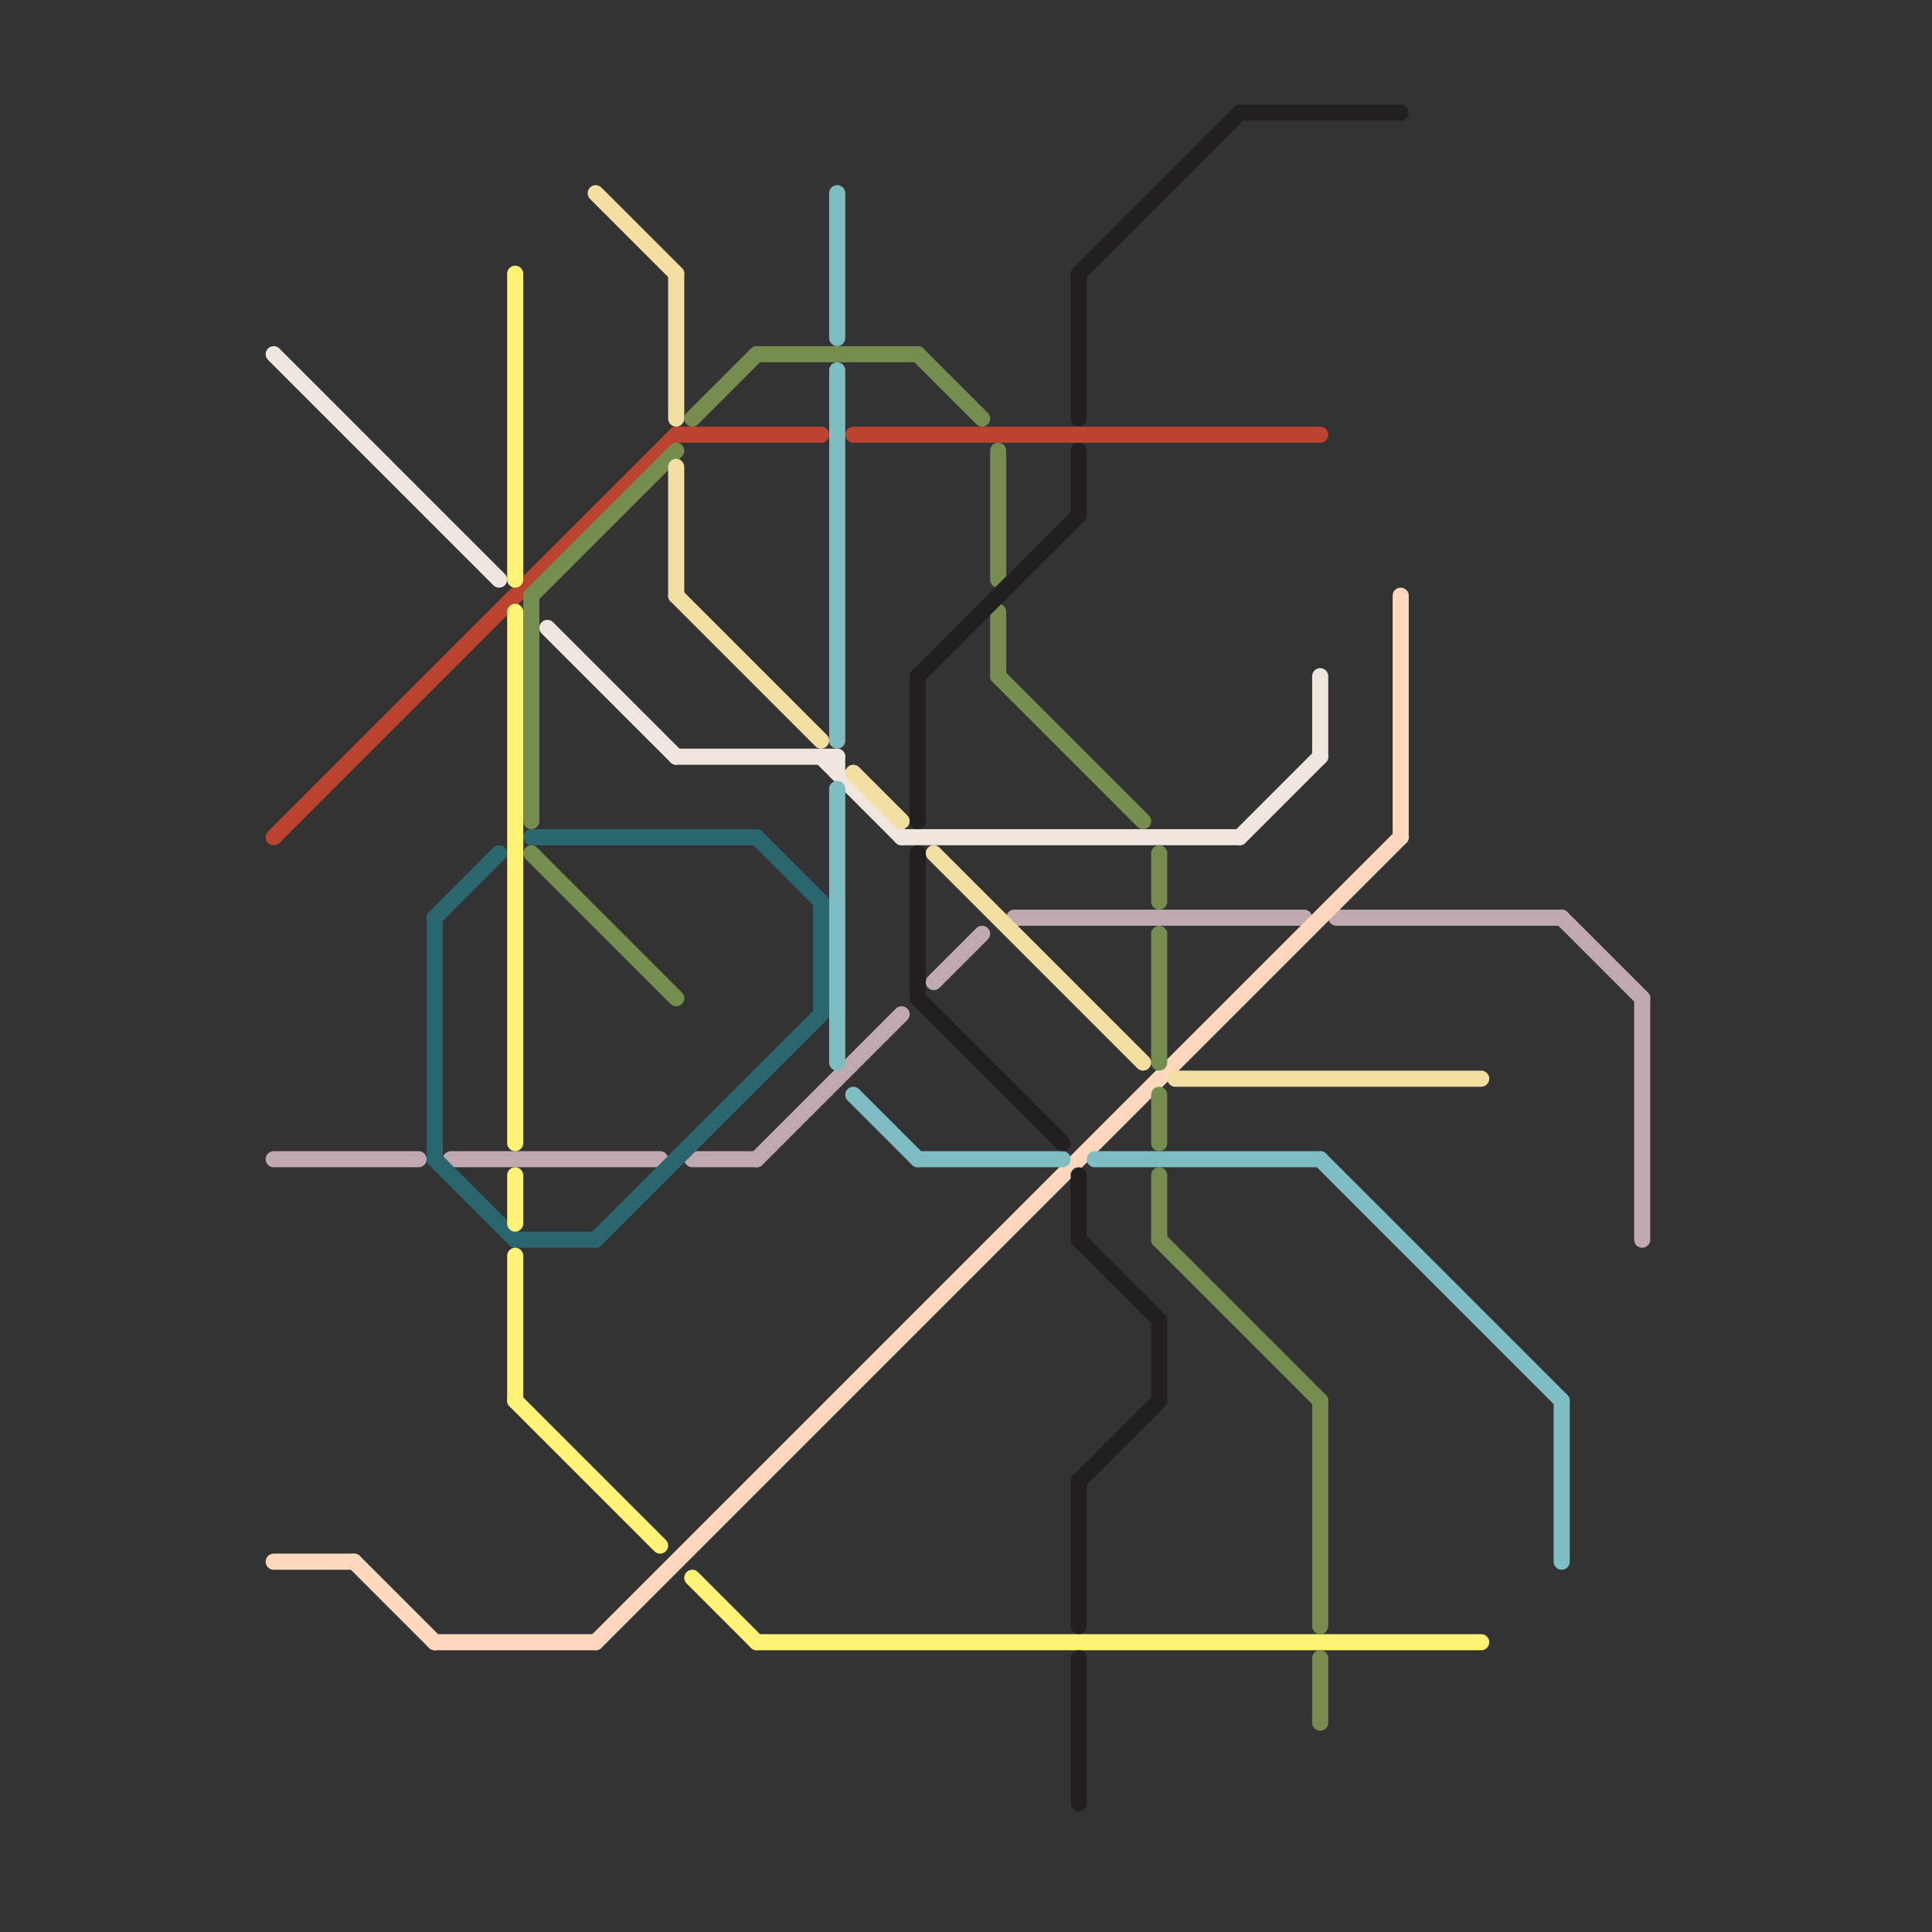 
<svg version="1.1" xmlns="http://www.w3.org/2000/svg" viewBox="0 0 120 120">
<rect x="0" y="0" width="120" height="120" fill="#333333" stroke="none"/>
<style>text { font: 1px Helvetica; font-weight: 600; white-space: pre; dominant-baseline: central; } line { stroke-width: 1; fill: none; stroke-linecap: round; stroke-linejoin: round; } .c0 { stroke: #c0a9b0 } .c1 { stroke: #efe6dd } .c2 { stroke: #bb4430 } .c3 { stroke: #ffd8be } .c4 { stroke: #2a666e } .c5 { stroke: #fff275 } .c6 { stroke: #758e4f } .c7 { stroke: #f3dfa2 } .c8 { stroke: #7ebdc2 } .c9 { stroke: #231f20 }</style><defs><g id="wm-xf"><circle r="1.2" fill="#000"/><circle r="0.9" fill="#fff"/><circle r="0.6" fill="#000"/><circle r="0.3" fill="#fff"/></g><g id="wm"><circle r="0.6" fill="#000"/><circle r="0.3" fill="#fff"/></g></defs><line class="c0" x1="28" y1="72" x2="41" y2="72"/><line class="c0" x1="102" y1="62" x2="102" y2="77"/><line class="c0" x1="97" y1="57" x2="102" y2="62"/><line class="c0" x1="17" y1="72" x2="26" y2="72"/><line class="c0" x1="83" y1="57" x2="97" y2="57"/><line class="c0" x1="47" y1="72" x2="56" y2="63"/><line class="c0" x1="43" y1="72" x2="47" y2="72"/><line class="c0" x1="63" y1="57" x2="81" y2="57"/><line class="c0" x1="58" y1="61" x2="61" y2="58"/><line class="c1" x1="52" y1="47" x2="52" y2="48"/><line class="c1" x1="82" y1="42" x2="82" y2="47"/><line class="c1" x1="77" y1="52" x2="82" y2="47"/><line class="c1" x1="56" y1="52" x2="77" y2="52"/><line class="c1" x1="42" y1="47" x2="52" y2="47"/><line class="c1" x1="34" y1="39" x2="42" y2="47"/><line class="c1" x1="51" y1="47" x2="56" y2="52"/><line class="c1" x1="17" y1="22" x2="31" y2="36"/><line class="c2" x1="42" y1="27" x2="51" y2="27"/><line class="c2" x1="53" y1="27" x2="82" y2="27"/><line class="c2" x1="17" y1="52" x2="42" y2="27"/><line class="c3" x1="87" y1="37" x2="87" y2="52"/><line class="c3" x1="27" y1="102" x2="37" y2="102"/><line class="c3" x1="37" y1="102" x2="87" y2="52"/><line class="c3" x1="17" y1="97" x2="22" y2="97"/><line class="c3" x1="22" y1="97" x2="27" y2="102"/><line class="c4" x1="27" y1="57" x2="31" y2="53"/><line class="c4" x1="32" y1="77" x2="37" y2="77"/><line class="c4" x1="27" y1="57" x2="27" y2="72"/><line class="c4" x1="47" y1="52" x2="51" y2="56"/><line class="c4" x1="51" y1="56" x2="51" y2="63"/><line class="c4" x1="37" y1="77" x2="51" y2="63"/><line class="c4" x1="27" y1="72" x2="32" y2="77"/><line class="c4" x1="33" y1="52" x2="47" y2="52"/><line class="c5" x1="32" y1="17" x2="32" y2="36"/><line class="c5" x1="32" y1="73" x2="32" y2="76"/><line class="c5" x1="32" y1="87" x2="41" y2="96"/><line class="c5" x1="47" y1="102" x2="92" y2="102"/><line class="c5" x1="43" y1="98" x2="47" y2="102"/><line class="c5" x1="32" y1="38" x2="32" y2="71"/><line class="c5" x1="32" y1="78" x2="32" y2="87"/><line class="c6" x1="72" y1="77" x2="82" y2="87"/><line class="c6" x1="72" y1="68" x2="72" y2="71"/><line class="c6" x1="82" y1="87" x2="82" y2="101"/><line class="c6" x1="72" y1="58" x2="72" y2="66"/><line class="c6" x1="43" y1="26" x2="47" y2="22"/><line class="c6" x1="47" y1="22" x2="57" y2="22"/><line class="c6" x1="33" y1="37" x2="33" y2="51"/><line class="c6" x1="62" y1="28" x2="62" y2="36"/><line class="c6" x1="62" y1="38" x2="62" y2="42"/><line class="c6" x1="72" y1="73" x2="72" y2="77"/><line class="c6" x1="33" y1="37" x2="42" y2="28"/><line class="c6" x1="82" y1="103" x2="82" y2="107"/><line class="c6" x1="72" y1="53" x2="72" y2="56"/><line class="c6" x1="57" y1="22" x2="61" y2="26"/><line class="c6" x1="62" y1="42" x2="71" y2="51"/><line class="c6" x1="33" y1="53" x2="42" y2="62"/><line class="c7" x1="42" y1="37" x2="51" y2="46"/><line class="c7" x1="42" y1="17" x2="42" y2="26"/><line class="c7" x1="58" y1="53" x2="71" y2="66"/><line class="c7" x1="53" y1="48" x2="56" y2="51"/><line class="c7" x1="37" y1="12" x2="42" y2="17"/><line class="c7" x1="42" y1="29" x2="42" y2="37"/><line class="c7" x1="73" y1="67" x2="92" y2="67"/><line class="c8" x1="53" y1="68" x2="57" y2="72"/><line class="c8" x1="52" y1="49" x2="52" y2="66"/><line class="c8" x1="52" y1="23" x2="52" y2="46"/><line class="c8" x1="82" y1="72" x2="97" y2="87"/><line class="c8" x1="57" y1="72" x2="66" y2="72"/><line class="c8" x1="52" y1="12" x2="52" y2="21"/><line class="c8" x1="68" y1="72" x2="82" y2="72"/><line class="c8" x1="97" y1="87" x2="97" y2="97"/><line class="c9" x1="57" y1="53" x2="57" y2="62"/><line class="c9" x1="67" y1="17" x2="77" y2="7"/><line class="c9" x1="57" y1="62" x2="66" y2="71"/><line class="c9" x1="67" y1="103" x2="67" y2="112"/><line class="c9" x1="67" y1="92" x2="72" y2="87"/><line class="c9" x1="57" y1="42" x2="57" y2="51"/><line class="c9" x1="72" y1="82" x2="72" y2="87"/><line class="c9" x1="67" y1="92" x2="67" y2="101"/><line class="c9" x1="77" y1="7" x2="87" y2="7"/><line class="c9" x1="67" y1="77" x2="72" y2="82"/><line class="c9" x1="57" y1="42" x2="67" y2="32"/><line class="c9" x1="67" y1="73" x2="67" y2="77"/><line class="c9" x1="67" y1="28" x2="67" y2="32"/><line class="c9" x1="67" y1="17" x2="67" y2="26"/>
</svg>
